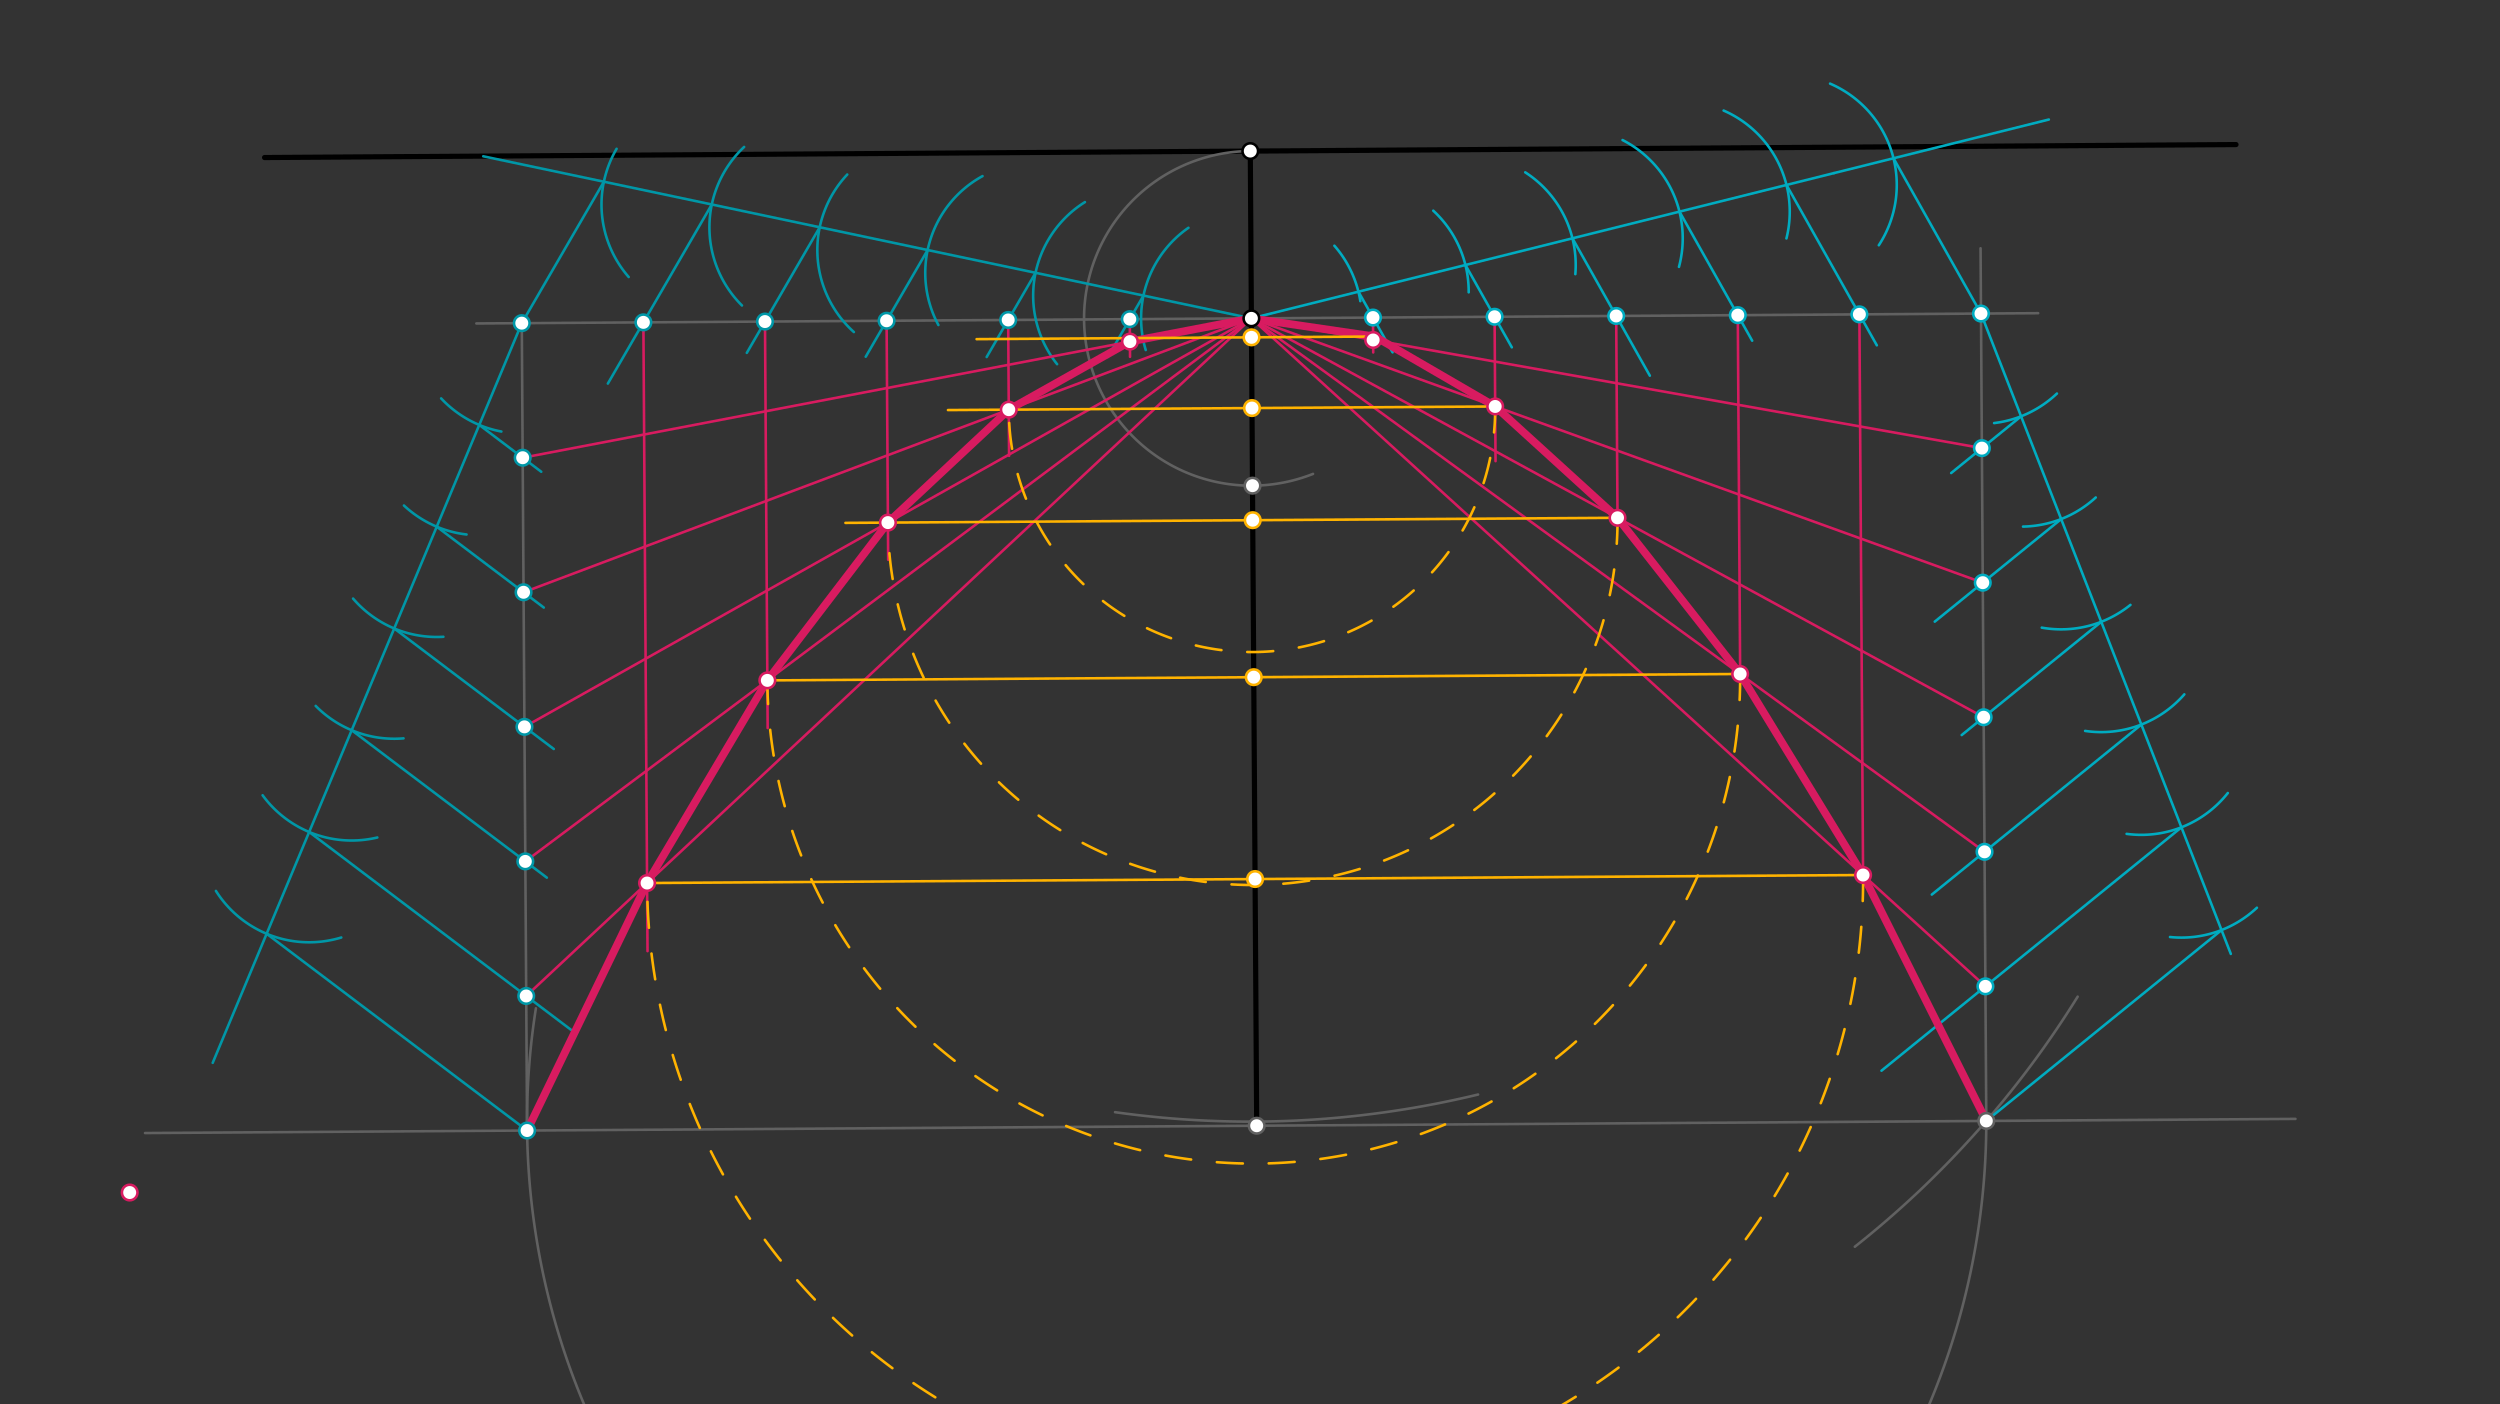<svg xmlns="http://www.w3.org/2000/svg" class="svg--816" height="100%" preserveAspectRatio="xMidYMid meet" viewBox="0 0 963.78 541.417" width="100%"><rect x="0" y="0" width="963.78" height="541.417" fill="#333333" stroke="none"/><defs><marker id="marker-arrow" markerHeight="16" markerUnits="userSpaceOnUse" markerWidth="24" orient="auto-start-reverse" refX="24" refY="4" viewBox="0 0 24 8"><path d="M 0 0 L 24 4 L 0 8 z" stroke="inherit"></path></marker></defs><g class="aux-layer--949"></g><g class="main-layer--75a"><g class="element--733"><line stroke="#000000" stroke-dasharray="none" stroke-linecap="round" stroke-width="2" x1="102" x2="862" y1="60.734" y2="55.734"></line></g><g class="element--733"><line stroke="#000000" stroke-dasharray="none" stroke-linecap="round" stroke-width="2" x1="482" x2="484.472" y1="58.234" y2="433.981"></line></g><g class="element--733"><path d="M 482 58.234 A 64.499 64.499 0 1 0 506.174 182.698" fill="none" stroke="#616161" stroke-dasharray="none" stroke-linecap="round" stroke-width="1"></path></g><g class="element--733"><line stroke="#616161" stroke-dasharray="none" stroke-linecap="round" stroke-width="1" x1="484.472" x2="884.919" y1="433.981" y2="431.347"></line></g><g class="element--733"><line stroke="#616161" stroke-dasharray="none" stroke-linecap="round" stroke-width="1" x1="484.472" x2="55.915" y1="433.981" y2="436.801"></line></g><g class="element--733"><path d="M 429.871 428.759 A 374.173 374.173 0 0 0 569.812 421.958" fill="none" stroke="#616161" stroke-dasharray="none" stroke-linecap="round" stroke-width="1"></path></g><g class="element--733"><path d="M 800.96 384.233 A 374.173 374.173 0 0 1 715.074 480.618" fill="none" stroke="#616161" stroke-dasharray="none" stroke-linecap="round" stroke-width="1"></path></g><g class="element--733"><line stroke="#616161" stroke-dasharray="none" stroke-linecap="round" stroke-width="1" x1="765.742" x2="763.707" y1="432.131" y2="122.776"></line></g><g class="element--733"><line stroke="#616161" stroke-dasharray="none" stroke-linecap="round" stroke-width="1" x1="482.424" x2="785.743" y1="122.732" y2="120.736"></line></g><g class="element--733"><line stroke="#616161" stroke-dasharray="none" stroke-linecap="round" stroke-width="1" x1="763.707" x2="763.529" y1="122.776" y2="95.718"></line></g><g class="element--733"><path d="M 765.742 432.131 A 281.28 281.28 0 1 1 206.592 388.727" fill="none" stroke="#616161" stroke-dasharray="none" stroke-linecap="round" stroke-width="1"></path></g><g class="element--733"><line stroke="#616161" stroke-dasharray="none" stroke-linecap="round" stroke-width="1" x1="203.202" x2="201.149" y1="435.832" y2="123.819"></line></g><g class="element--733"><line stroke="#616161" stroke-dasharray="none" stroke-linecap="round" stroke-width="1" x1="482.424" x2="183.638" y1="122.732" y2="124.697"></line></g><g class="element--733"><line stroke="#00ACC1" stroke-dasharray="none" stroke-linecap="round" stroke-width="1" x1="482.424" x2="707" y1="122.732" y2="66.734"></line></g><g class="element--733"><path d="M 514.426 94.735 A 42.52 42.52 0 0 1 524.422 116.091" fill="none" stroke="#00ACC1" stroke-dasharray="none" stroke-linecap="round" stroke-width="1"></path></g><g class="element--733"><path d="M 552.547 81.225 A 42.52 42.52 0 0 1 566.2 112.685" fill="none" stroke="#00ACC1" stroke-dasharray="none" stroke-linecap="round" stroke-width="1"></path></g><g class="element--733"><path d="M 588.003 66.438 A 42.52 42.52 0 0 1 607.311 105.677" fill="none" stroke="#00ACC1" stroke-dasharray="none" stroke-linecap="round" stroke-width="1"></path></g><g class="element--733"><path d="M 625.521 53.997 A 42.52 42.52 0 0 1 647.264 102.877" fill="none" stroke="#00ACC1" stroke-dasharray="none" stroke-linecap="round" stroke-width="1"></path></g><g class="element--733"><path d="M 664.485 42.625 A 42.52 42.52 0 0 1 688.697 91.908" fill="none" stroke="#00ACC1" stroke-dasharray="none" stroke-linecap="round" stroke-width="1"></path></g><g class="element--733"><line stroke="#00ACC1" stroke-dasharray="none" stroke-linecap="round" stroke-width="1" x1="707" x2="789.844" y1="66.734" y2="46.077"></line></g><g class="element--733"><path d="M 705.517 32.24 A 42.52 42.52 0 0 1 724.306 94.547" fill="none" stroke="#00ACC1" stroke-dasharray="none" stroke-linecap="round" stroke-width="1"></path></g><g class="element--733"><line stroke="#00ACC1" stroke-dasharray="none" stroke-linecap="round" stroke-width="1" x1="729.963" x2="763.694" y1="61.009" y2="120.881"></line></g><g class="element--733"><line stroke="#00ACC1" stroke-dasharray="none" stroke-linecap="round" stroke-width="1" x1="688.707" x2="723.538" y1="71.296" y2="133.121"></line></g><g class="element--733"><line stroke="#00ACC1" stroke-dasharray="none" stroke-linecap="round" stroke-width="1" x1="647.45" x2="675.481" y1="81.583" y2="131.337"></line></g><g class="element--733"><line stroke="#00ACC1" stroke-dasharray="none" stroke-linecap="round" stroke-width="1" x1="606.194" x2="636.03" y1="91.87" y2="144.83"></line></g><g class="element--733"><line stroke="#00ACC1" stroke-dasharray="none" stroke-linecap="round" stroke-width="1" x1="564.937" x2="582.817" y1="102.157" y2="133.894"></line></g><g class="element--733"><line stroke="#00ACC1" stroke-dasharray="none" stroke-linecap="round" stroke-width="1" x1="523.681" x2="536.85" y1="112.444" y2="135.819"></line></g><g class="element--733"><line stroke="#00ACC1" stroke-dasharray="none" stroke-linecap="round" stroke-width="1" x1="763.694" x2="860" y1="120.881" y2="367.734"></line></g><g class="element--733"><path d="M 768.763 163.098 A 42.52 42.52 0 0 0 792.962 151.725" fill="none" stroke="#00ACC1" stroke-dasharray="none" stroke-linecap="round" stroke-width="1"></path></g><g class="element--733"><path d="M 779.915 203.006 A 42.52 42.52 0 0 0 807.932 191.788" fill="none" stroke="#00ACC1" stroke-dasharray="none" stroke-linecap="round" stroke-width="1"></path></g><g class="element--733"><path d="M 787.137 241.964 A 42.52 42.52 0 0 0 821.303 233.195" fill="none" stroke="#00ACC1" stroke-dasharray="none" stroke-linecap="round" stroke-width="1"></path></g><g class="element--733"><path d="M 803.846 281.78 A 42.52 42.52 0 0 0 842.079 267.689" fill="none" stroke="#00ACC1" stroke-dasharray="none" stroke-linecap="round" stroke-width="1"></path></g><g class="element--733"><path d="M 819.843 321.469 A 42.52 42.52 0 0 0 858.841 305.728" fill="none" stroke="#00ACC1" stroke-dasharray="none" stroke-linecap="round" stroke-width="1"></path></g><g class="element--733"><path d="M 836.571 361.233 A 42.52 42.52 0 0 0 870.06 349.946" fill="none" stroke="#00ACC1" stroke-dasharray="none" stroke-linecap="round" stroke-width="1"></path></g><g class="element--733"><line stroke="#00ACC1" stroke-dasharray="none" stroke-linecap="round" stroke-width="1" x1="765.742" x2="856.418" y1="432.131" y2="358.552"></line></g><g class="element--733"><line stroke="#00ACC1" stroke-dasharray="none" stroke-linecap="round" stroke-width="1" x1="840.964" x2="725.342" y1="318.94" y2="412.761"></line></g><g class="element--733"><line stroke="#00ACC1" stroke-dasharray="none" stroke-linecap="round" stroke-width="1" x1="825.51" x2="744.745" y1="279.329" y2="344.865"></line></g><g class="element--733"><line stroke="#00ACC1" stroke-dasharray="none" stroke-linecap="round" stroke-width="1" x1="810.056" x2="756.266" y1="239.717" y2="283.365"></line></g><g class="element--733"><line stroke="#00ACC1" stroke-dasharray="none" stroke-linecap="round" stroke-width="1" x1="794.602" x2="745.872" y1="200.105" y2="239.647"></line></g><g class="element--733"><line stroke="#00ACC1" stroke-dasharray="none" stroke-linecap="round" stroke-width="1" x1="779.148" x2="752.203" y1="160.493" y2="182.358"></line></g><g class="element--733"><line stroke="#D81B60" stroke-dasharray="none" stroke-linecap="round" stroke-width="1" x1="482.424" x2="764.036" y1="122.732" y2="172.756"></line></g><g class="element--733"><line stroke="#D81B60" stroke-dasharray="none" stroke-linecap="round" stroke-width="1" x1="529.303" x2="529.391" y1="122.423" y2="135.868"></line></g><g class="element--733"><line stroke="#D81B60" stroke-dasharray="none" stroke-linecap="round" stroke-width="1" x1="482.424" x2="764.377" y1="122.732" y2="224.631"></line></g><g class="element--733"><line stroke="#D81B60" stroke-dasharray="none" stroke-linecap="round" stroke-width="1" x1="576.181" x2="576.547" y1="122.115" y2="177.777"></line></g><g class="element--733"><line stroke="#D81B60" stroke-dasharray="none" stroke-linecap="round" stroke-width="1" x1="482.424" x2="764.718" y1="122.732" y2="276.506"></line></g><g class="element--733"><line stroke="#D81B60" stroke-dasharray="none" stroke-linecap="round" stroke-width="1" x1="623.059" x2="623.582" y1="121.806" y2="201.299"></line></g><g class="element--733"><line stroke="#D81B60" stroke-dasharray="none" stroke-linecap="round" stroke-width="1" x1="482.424" x2="765.059" y1="122.732" y2="328.381"></line></g><g class="element--733"><line stroke="#D81B60" stroke-dasharray="none" stroke-linecap="round" stroke-width="1" x1="669.938" x2="670.854" y1="121.498" y2="260.781"></line></g><g class="element--733"><line stroke="#D81B60" stroke-dasharray="none" stroke-linecap="round" stroke-width="1" x1="482.424" x2="765.401" y1="122.732" y2="380.256"></line></g><g class="element--733"><line stroke="#D81B60" stroke-dasharray="none" stroke-linecap="round" stroke-width="1" x1="716.816" x2="718.254" y1="121.19" y2="339.837"></line></g><g class="element--733"><line stroke="#0097A7" stroke-dasharray="none" stroke-linecap="round" stroke-width="1" x1="482.424" x2="186.299" y1="122.732" y2="60.247"></line></g><g class="element--733"><path d="M 458.148 87.823 A 42.52 42.52 0 0 0 441.693 134.932" fill="none" stroke="#0097A7" stroke-dasharray="none" stroke-linecap="round" stroke-width="1"></path></g><g class="element--733"><path d="M 418.248 77.92 A 42.52 42.52 0 0 0 407.517 140.387" fill="none" stroke="#0097A7" stroke-dasharray="none" stroke-linecap="round" stroke-width="1"></path></g><g class="element--733"><path d="M 378.761 67.899 A 42.52 42.52 0 0 0 361.756 125.288" fill="none" stroke="#0097A7" stroke-dasharray="none" stroke-linecap="round" stroke-width="1"></path></g><g class="element--733"><path d="M 326.617 67.29 A 42.52 42.52 0 0 0 329.172 128.003" fill="none" stroke="#0097A7" stroke-dasharray="none" stroke-linecap="round" stroke-width="1"></path></g><g class="element--733"><path d="M 286.865 56.657 A 42.52 42.52 0 0 0 286.025 117.763" fill="none" stroke="#0097A7" stroke-dasharray="none" stroke-linecap="round" stroke-width="1"></path></g><g class="element--733"><path d="M 237.703 57.373 A 42.52 42.52 0 0 0 242.358 106.782" fill="none" stroke="#0097A7" stroke-dasharray="none" stroke-linecap="round" stroke-width="1"></path></g><g class="element--733"><line stroke="#0097A7" stroke-dasharray="none" stroke-linecap="round" stroke-width="1" x1="232.803" x2="201.154" y1="70.06" y2="124.582"></line></g><g class="element--733"><line stroke="#0097A7" stroke-dasharray="none" stroke-linecap="round" stroke-width="1" x1="274.406" x2="234.338" y1="78.838" y2="147.867"></line></g><g class="element--733"><line stroke="#0097A7" stroke-dasharray="none" stroke-linecap="round" stroke-width="1" x1="316.01" x2="287.905" y1="87.617" y2="136.035"></line></g><g class="element--733"><line stroke="#0097A7" stroke-dasharray="none" stroke-linecap="round" stroke-width="1" x1="357.614" x2="333.742" y1="96.396" y2="137.521"></line></g><g class="element--733"><line stroke="#0097A7" stroke-dasharray="none" stroke-linecap="round" stroke-width="1" x1="399.217" x2="380.377" y1="105.174" y2="137.631"></line></g><g class="element--733"><line stroke="#0097A7" stroke-dasharray="none" stroke-linecap="round" stroke-width="1" x1="440.821" x2="427.082" y1="113.953" y2="137.621"></line></g><g class="element--733"><line stroke="#0097A7" stroke-dasharray="none" stroke-linecap="round" stroke-width="1" x1="201.154" x2="82" y1="124.582" y2="409.734"></line></g><g class="element--733"><path d="M 170.073 153.597 A 42.52 42.52 0 0 0 193.275 166.365" fill="none" stroke="#0097A7" stroke-dasharray="none" stroke-linecap="round" stroke-width="1"></path></g><g class="element--733"><path d="M 155.731 194.882 A 42.52 42.52 0 0 0 179.847 206.049" fill="none" stroke="#0097A7" stroke-dasharray="none" stroke-linecap="round" stroke-width="1"></path></g><g class="element--733"><path d="M 136.125 230.767 A 42.52 42.52 0 0 0 170.925 245.489" fill="none" stroke="#0097A7" stroke-dasharray="none" stroke-linecap="round" stroke-width="1"></path></g><g class="element--733"><path d="M 121.707 272.143 A 42.52 42.52 0 0 0 155.555 284.647" fill="none" stroke="#0097A7" stroke-dasharray="none" stroke-linecap="round" stroke-width="1"></path></g><g class="element--733"><path d="M 101.247 306.595 A 42.52 42.52 0 0 0 145.452 322.869" fill="none" stroke="#0097A7" stroke-dasharray="none" stroke-linecap="round" stroke-width="1"></path></g><g class="element--733"><path d="M 83.246 343.464 A 42.52 42.52 0 0 0 131.559 361.423" fill="none" stroke="#0097A7" stroke-dasharray="none" stroke-linecap="round" stroke-width="1"></path></g><g class="element--733"><line stroke="#0097A7" stroke-dasharray="none" stroke-linecap="round" stroke-width="1" x1="102.792" x2="203.202" y1="359.976" y2="435.832"></line></g><g class="element--733"><line stroke="#0097A7" stroke-dasharray="none" stroke-linecap="round" stroke-width="1" x1="119.186" x2="222.084" y1="320.743" y2="398.479"></line></g><g class="element--733"><line stroke="#0097A7" stroke-dasharray="none" stroke-linecap="round" stroke-width="1" x1="135.58" x2="210.807" y1="281.511" y2="338.343"></line></g><g class="element--733"><line stroke="#0097A7" stroke-dasharray="none" stroke-linecap="round" stroke-width="1" x1="151.973" x2="213.481" y1="242.279" y2="288.745"></line></g><g class="element--733"><line stroke="#0097A7" stroke-dasharray="none" stroke-linecap="round" stroke-width="1" x1="168.367" x2="209.632" y1="203.047" y2="234.221"></line></g><g class="element--733"><line stroke="#0097A7" stroke-dasharray="none" stroke-linecap="round" stroke-width="1" x1="184.761" x2="208.656" y1="163.814" y2="181.866"></line></g><g class="element--733"><line stroke="#D81B60" stroke-dasharray="none" stroke-linecap="round" stroke-width="1" x1="201.496" x2="482.424" y1="176.457" y2="122.732"></line></g><g class="element--733"><line stroke="#D81B60" stroke-dasharray="none" stroke-linecap="round" stroke-width="1" x1="435.546" x2="435.642" y1="123.04" y2="137.565"></line></g><g class="element--733"><line stroke="#D81B60" stroke-dasharray="none" stroke-linecap="round" stroke-width="1" x1="201.837" x2="482.424" y1="228.332" y2="122.732"></line></g><g class="element--733"><line stroke="#D81B60" stroke-dasharray="none" stroke-linecap="round" stroke-width="1" x1="388.668" x2="389.012" y1="123.348" y2="175.708"></line></g><g class="element--733"><line stroke="#D81B60" stroke-dasharray="none" stroke-linecap="round" stroke-width="1" x1="202.178" x2="482.424" y1="280.207" y2="122.732"></line></g><g class="element--733"><line stroke="#D81B60" stroke-dasharray="none" stroke-linecap="round" stroke-width="1" x1="341.789" x2="342.396" y1="123.657" y2="215.791"></line></g><g class="element--733"><line stroke="#D81B60" stroke-dasharray="none" stroke-linecap="round" stroke-width="1" x1="202.52" x2="482.424" y1="332.082" y2="122.732"></line></g><g class="element--733"><line stroke="#D81B60" stroke-dasharray="none" stroke-linecap="round" stroke-width="1" x1="294.911" x2="295.942" y1="123.965" y2="280.669"></line></g><g class="element--733"><line stroke="#D81B60" stroke-dasharray="none" stroke-linecap="round" stroke-width="1" x1="202.861" x2="482.424" y1="383.957" y2="122.732"></line></g><g class="element--733"><line stroke="#D81B60" stroke-dasharray="none" stroke-linecap="round" stroke-width="1" x1="248.033" x2="249.627" y1="124.274" y2="366.671"></line></g><g class="element--733"><line stroke="#D81B60" stroke-dasharray="none" stroke-linecap="round" stroke-width="3" x1="203.202" x2="249.455" y1="435.832" y2="340.419"></line></g><g class="element--733"><line stroke="#D81B60" stroke-dasharray="none" stroke-linecap="round" stroke-width="3" x1="249.455" x2="295.821" y1="340.419" y2="262.298"></line></g><g class="element--733"><line stroke="#D81B60" stroke-dasharray="none" stroke-linecap="round" stroke-width="3" x1="295.821" x2="342.301" y1="262.298" y2="201.469"></line></g><g class="element--733"><line stroke="#D81B60" stroke-dasharray="none" stroke-linecap="round" stroke-width="3" x1="342.301" x2="388.895" y1="201.469" y2="157.932"></line></g><g class="element--733"><line stroke="#D81B60" stroke-dasharray="none" stroke-linecap="round" stroke-width="3" x1="388.895" x2="435.603" y1="157.932" y2="131.686"></line></g><g class="element--733"><line stroke="#D81B60" stroke-dasharray="none" stroke-linecap="round" stroke-width="3" x1="435.603" x2="482.424" y1="131.686" y2="122.732"></line></g><g class="element--733"><line stroke="#D81B60" stroke-dasharray="none" stroke-linecap="round" stroke-width="3" x1="482.424" x2="530" y1="122.732" y2="129.734"></line></g><g class="element--733"><line stroke="#D81B60" stroke-dasharray="none" stroke-linecap="round" stroke-width="3" x1="530" x2="576.408" y1="129.734" y2="156.698"></line></g><g class="element--733"><line stroke="#D81B60" stroke-dasharray="none" stroke-linecap="round" stroke-width="3" x1="576.408" x2="623.571" y1="156.698" y2="199.619"></line></g><g class="element--733"><line stroke="#D81B60" stroke-dasharray="none" stroke-linecap="round" stroke-width="3" x1="623.571" x2="670.848" y1="199.619" y2="259.831"></line></g><g class="element--733"><line stroke="#D81B60" stroke-dasharray="none" stroke-linecap="round" stroke-width="3" x1="670.848" x2="718.238" y1="259.831" y2="337.335"></line></g><g class="element--733"><line stroke="#D81B60" stroke-dasharray="none" stroke-linecap="round" stroke-width="3" x1="718.238" x2="765.742" y1="337.335" y2="432.131"></line></g><g class="element--733"><line stroke="#FFB300" stroke-dasharray="none" stroke-linecap="round" stroke-width="1" x1="530" x2="376.492" y1="129.734" y2="130.744"></line></g><g class="element--733"><line stroke="#FFB300" stroke-dasharray="none" stroke-linecap="round" stroke-width="1" x1="576.408" x2="365.456" y1="156.698" y2="158.086"></line></g><g class="element--733"><line stroke="#FFB300" stroke-dasharray="none" stroke-linecap="round" stroke-width="1" x1="623.571" x2="325.932" y1="199.619" y2="201.577"></line></g><g class="element--733"><line stroke="#FFB300" stroke-dasharray="none" stroke-linecap="round" stroke-width="1" x1="670.848" x2="293.72" y1="259.831" y2="262.312"></line></g><g class="element--733"><line stroke="#FFB300" stroke-dasharray="none" stroke-linecap="round" stroke-width="1" x1="718.238" x2="249.455" y1="337.335" y2="340.419"></line></g><g class="element--733"><path d="M 576.408 156.698 A 93.759 93.759 0 1 1 388.895 157.932" fill="none" stroke="#FFB300" stroke-dasharray="10" stroke-linecap="round" stroke-width="1"></path></g><g class="element--733"><path d="M 623.571 199.619 A 140.638 140.638 0 1 1 342.301 201.469" fill="none" stroke="#FFB300" stroke-dasharray="10" stroke-linecap="round" stroke-width="1"></path></g><g class="element--733"><path d="M 670.848 259.831 A 187.517 187.517 0 1 1 295.821 262.298" fill="none" stroke="#FFB300" stroke-dasharray="10" stroke-linecap="round" stroke-width="1"></path></g><g class="element--733"><path d="M 718.238 337.335 A 234.397 234.397 0 1 1 249.455 340.419" fill="none" stroke="#FFB300" stroke-dasharray="10" stroke-linecap="round" stroke-width="1"></path></g><g class="element--733"><circle cx="482.424" cy="122.732" r="3" stroke="#000000" stroke-width="1" fill="#ffffff"></circle>}</g><g class="element--733"><circle cx="482" cy="58.234" r="3" stroke="#000000" stroke-width="1" fill="#ffffff"></circle>}</g><g class="element--733"><circle cx="482.849" cy="187.229" r="3" stroke="#616161" stroke-width="1" fill="#ffffff"></circle>}</g><g class="element--733"><circle cx="484.472" cy="433.981" r="3" stroke="#616161" stroke-width="1" fill="#ffffff"></circle>}</g><g class="element--733"><circle cx="765.742" cy="432.131" r="3" stroke="#616161" stroke-width="1" fill="#ffffff"></circle>}</g><g class="element--733"><circle cx="529.303" cy="122.423" r="3" stroke="#00ACC1" stroke-width="1" fill="#ffffff"></circle>}</g><g class="element--733"><circle cx="576.181" cy="122.115" r="3" stroke="#00ACC1" stroke-width="1" fill="#ffffff"></circle>}</g><g class="element--733"><circle cx="623.059" cy="121.806" r="3" stroke="#00ACC1" stroke-width="1" fill="#ffffff"></circle>}</g><g class="element--733"><circle cx="669.938" cy="121.498" r="3" stroke="#00ACC1" stroke-width="1" fill="#ffffff"></circle>}</g><g class="element--733"><circle cx="716.816" cy="121.19" r="3" stroke="#00ACC1" stroke-width="1" fill="#ffffff"></circle>}</g><g class="element--733"><circle cx="763.694" cy="120.881" r="3" stroke="#00ACC1" stroke-width="1" fill="#ffffff"></circle>}</g><g class="element--733"><circle cx="764.036" cy="172.756" r="3" stroke="#00ACC1" stroke-width="1" fill="#ffffff"></circle>}</g><g class="element--733"><circle cx="764.377" cy="224.631" r="3" stroke="#00ACC1" stroke-width="1" fill="#ffffff"></circle>}</g><g class="element--733"><circle cx="764.718" cy="276.506" r="3" stroke="#00ACC1" stroke-width="1" fill="#ffffff"></circle>}</g><g class="element--733"><circle cx="765.059" cy="328.381" r="3" stroke="#00ACC1" stroke-width="1" fill="#ffffff"></circle>}</g><g class="element--733"><circle cx="765.401" cy="380.256" r="3" stroke="#00ACC1" stroke-width="1" fill="#ffffff"></circle>}</g><g class="element--733"><circle cx="529.36" cy="131.069" r="3" stroke="#D81B60" stroke-width="1" fill="#ffffff"></circle>}</g><g class="element--733"><circle cx="576.408" cy="156.698" r="3" stroke="#D81B60" stroke-width="1" fill="#ffffff"></circle>}</g><g class="element--733"><circle cx="623.571" cy="199.619" r="3" stroke="#D81B60" stroke-width="1" fill="#ffffff"></circle>}</g><g class="element--733"><circle cx="670.848" cy="259.831" r="3" stroke="#D81B60" stroke-width="1" fill="#ffffff"></circle>}</g><g class="element--733"><circle cx="718.238" cy="337.335" r="3" stroke="#D81B60" stroke-width="1" fill="#ffffff"></circle>}</g><g class="element--733"><circle cx="435.546" cy="123.04" r="3" stroke="#0097A7" stroke-width="1" fill="#ffffff"></circle>}</g><g class="element--733"><circle cx="388.668" cy="123.348" r="3" stroke="#0097A7" stroke-width="1" fill="#ffffff"></circle>}</g><g class="element--733"><circle cx="341.789" cy="123.657" r="3" stroke="#0097A7" stroke-width="1" fill="#ffffff"></circle>}</g><g class="element--733"><circle cx="294.911" cy="123.965" r="3" stroke="#0097A7" stroke-width="1" fill="#ffffff"></circle>}</g><g class="element--733"><circle cx="248.033" cy="124.274" r="3" stroke="#0097A7" stroke-width="1" fill="#ffffff"></circle>}</g><g class="element--733"><circle cx="201.154" cy="124.582" r="3" stroke="#0097A7" stroke-width="1" fill="#ffffff"></circle>}</g><g class="element--733"><circle cx="201.496" cy="176.457" r="3" stroke="#0097A7" stroke-width="1" fill="#ffffff"></circle>}</g><g class="element--733"><circle cx="201.837" cy="228.332" r="3" stroke="#0097A7" stroke-width="1" fill="#ffffff"></circle>}</g><g class="element--733"><circle cx="202.178" cy="280.207" r="3" stroke="#0097A7" stroke-width="1" fill="#ffffff"></circle>}</g><g class="element--733"><circle cx="202.52" cy="332.082" r="3" stroke="#0097A7" stroke-width="1" fill="#ffffff"></circle>}</g><g class="element--733"><circle cx="202.861" cy="383.957" r="3" stroke="#0097A7" stroke-width="1" fill="#ffffff"></circle>}</g><g class="element--733"><circle cx="203.202" cy="435.832" r="3" stroke="#0097A7" stroke-width="1" fill="#ffffff"></circle>}</g><g class="element--733"><circle cx="435.603" cy="131.686" r="3" stroke="#D81B60" stroke-width="1" fill="#ffffff"></circle>}</g><g class="element--733"><circle cx="388.895" cy="157.932" r="3" stroke="#D81B60" stroke-width="1" fill="#ffffff"></circle>}</g><g class="element--733"><circle cx="342.301" cy="201.469" r="3" stroke="#D81B60" stroke-width="1" fill="#ffffff"></circle>}</g><g class="element--733"><circle cx="295.821" cy="262.298" r="3" stroke="#D81B60" stroke-width="1" fill="#ffffff"></circle>}</g><g class="element--733"><circle cx="249.455" cy="340.419" r="3" stroke="#D81B60" stroke-width="1" fill="#ffffff"></circle>}</g><g class="element--733"><circle cx="50" cy="459.734" r="3" stroke="#D81B60" stroke-width="1" fill="#ffffff"></circle>}</g><g class="element--733"><circle cx="482.472" cy="130.047" r="3" stroke="#FFB300" stroke-width="1" fill="#ffffff"></circle>}</g><g class="element--733"><circle cx="482.652" cy="157.315" r="3" stroke="#FFB300" stroke-width="1" fill="#ffffff"></circle>}</g><g class="element--733"><circle cx="482.936" cy="200.544" r="3" stroke="#FFB300" stroke-width="1" fill="#ffffff"></circle>}</g><g class="element--733"><circle cx="483.334" cy="261.065" r="3" stroke="#FFB300" stroke-width="1" fill="#ffffff"></circle>}</g><g class="element--733"><circle cx="483.846" cy="338.877" r="3" stroke="#FFB300" stroke-width="1" fill="#ffffff"></circle>}</g></g><g class="snaps-layer--ac6"></g><g class="temp-layer--52d"></g></svg>